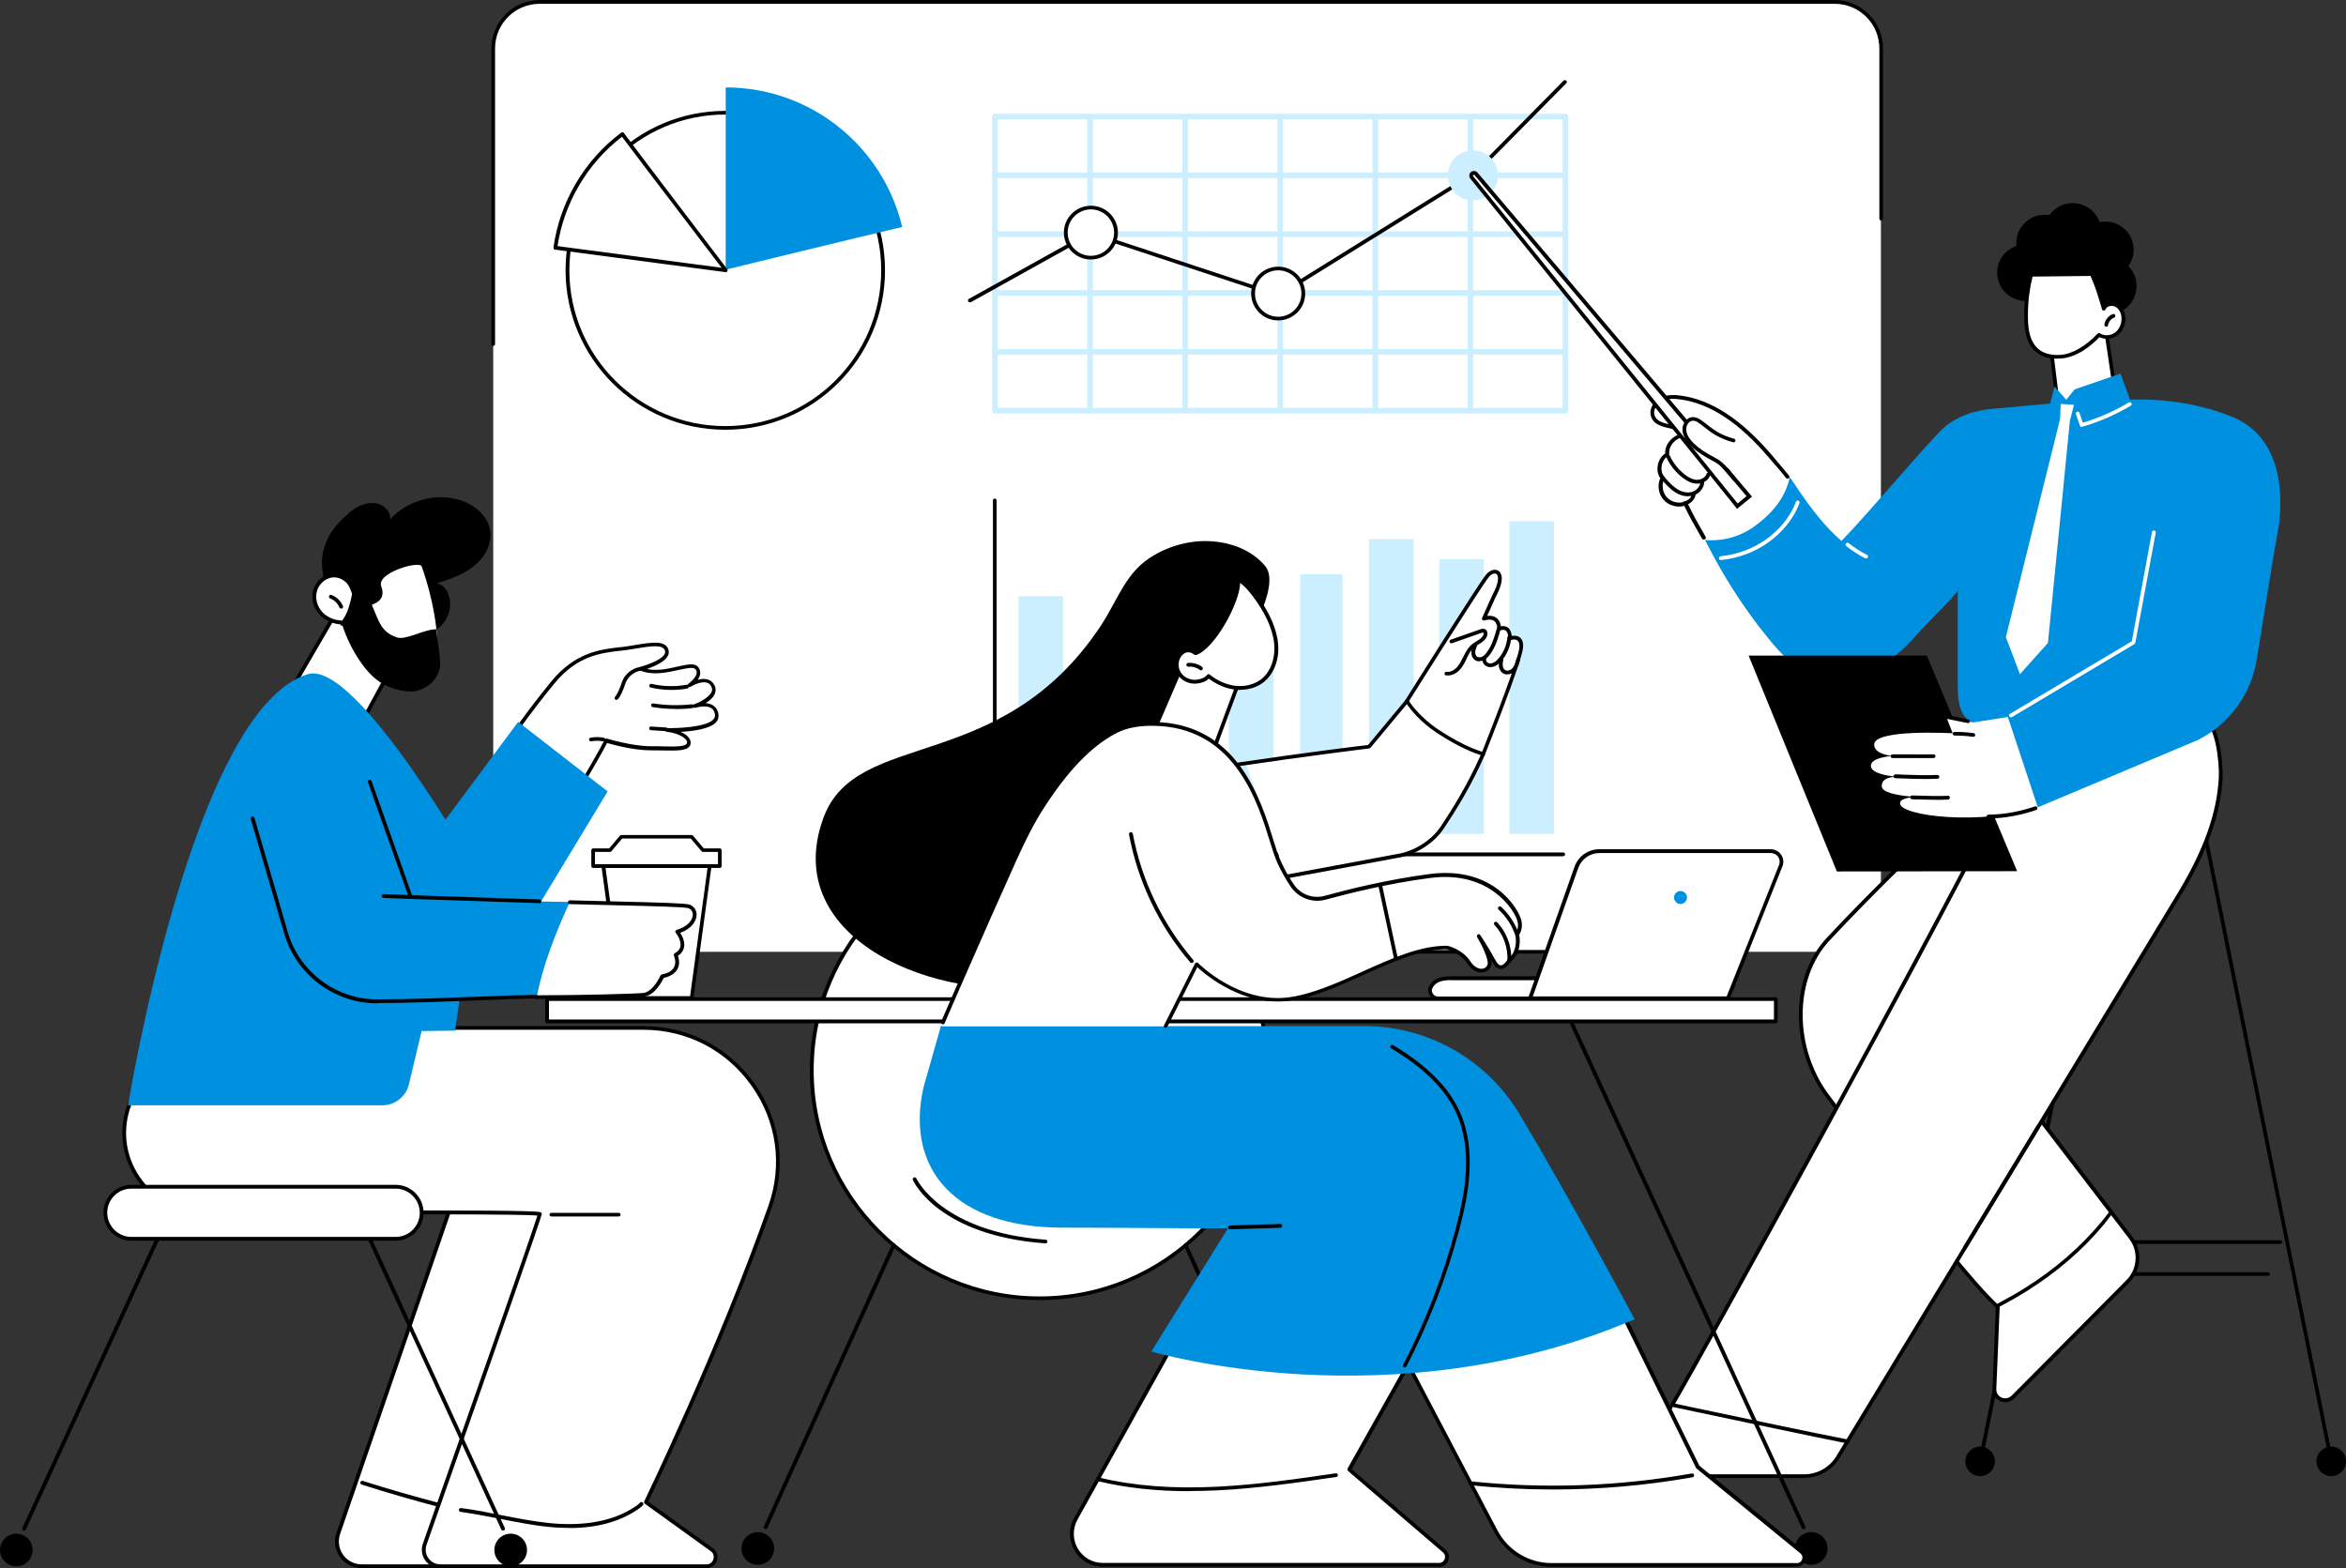 <?xml version="1.0" encoding="UTF-8"?><svg id="Layer_2" xmlns="http://www.w3.org/2000/svg" viewBox="0 0 166.71 111.44"><rect x="0" y="0" width="166.71" height="111.44" fill="#333333" stroke="none"/><g id="Layer_1-2"><g id="Internal_education"><g><path d="m129.15,67.64H39.56c-2.49,0-4.51-2.02-4.51-4.51V4.64c0-3,.55-4.51,4.51-4.51h89.59c3.09,0,4.51.63,4.51,4.51v58.48c0,2.49-2.02,4.51-4.51,4.51Z" fill="#fff"/><path d="m48.3,67.77h-9.95c-1.11,0-2.15-.54-2.79-1.44-.04-.06-.03-.14.03-.19.06-.04.14-.03.19.03.59.83,1.56,1.32,2.58,1.32h9.95c.07,0,.13.06.13.13s-.06.13-.13.13Z"/><path d="m110.42,67.77h-39.98c-.07,0-.13-.06-.13-.13s.06-.13.13-.13h39.98c.07,0,.13.06.13.13s-.06.13-.13.13Z"/><path d="m35.05,24.58c-.07,0-.13-.06-.13-.13V3.44c0-1.89,1.54-3.44,3.44-3.44h92.01c1.89,0,3.44,1.54,3.44,3.44v12.1c0,.07-.06.13-.13.13s-.13-.06-.13-.13V3.44c0-1.75-1.42-3.17-3.17-3.17H38.35c-1.75,0-3.17,1.42-3.17,3.17v21.01c0,.07-.06.13-.13.13Z"/><g><g><rect x="70.7" y="8.28" width="40.51" height="20.9" fill="#fff"/><g><path d="m111.24,29.38h-40.54c-.11,0-.2-.09-.2-.2V8.28c0-.11.09-.2.2-.2h40.54c.11,0,.2.09.2.2v20.9c0,.11-.09.2-.2.2Zm-40.34-.4h40.14V8.48h-40.14v20.49Z" fill="#ccefff"/><path d="m111.24,25.2h-40.54c-.11,0-.2-.09-.2-.2s.09-.2.2-.2h40.54c.11,0,.2.09.2.2s-.09.2-.2.2Z" fill="#ccefff"/><path d="m111.24,21.02h-40.54c-.11,0-.2-.09-.2-.2s.09-.2.2-.2h40.54c.11,0,.2.09.2.2s-.09.2-.2.2Z" fill="#ccefff"/><path d="m111.24,16.84h-40.54c-.11,0-.2-.09-.2-.2s.09-.2.2-.2h40.54c.11,0,.2.09.2.2s-.09.2-.2.2Z" fill="#ccefff"/><path d="m111.24,12.66h-40.54c-.11,0-.2-.09-.2-.2s.09-.2.2-.2h40.54c.11,0,.2.09.2.2s-.09.2-.2.2Z" fill="#ccefff"/><path d="m77.46,29.38c-.11,0-.2-.09-.2-.2V8.28c0-.11.09-.2.2-.2s.2.09.2.2v20.9c0,.11-.09.2-.2.2Z" fill="#ccefff"/><path d="m84.22,29.38c-.11,0-.2-.09-.2-.2V8.28c0-.11.09-.2.2-.2s.2.09.2.2v20.9c0,.11-.09.2-.2.2Z" fill="#ccefff"/><path d="m90.97,29.38c-.11,0-.2-.09-.2-.2V8.28c0-.11.09-.2.2-.2s.2.09.2.2v20.9c0,.11-.09.2-.2.2Z" fill="#ccefff"/><path d="m97.73,29.38c-.11,0-.2-.09-.2-.2V8.28c0-.11.09-.2.2-.2s.2.09.2.2v20.9c0,.11-.09.2-.2.2Z" fill="#ccefff"/><path d="m104.49,29.38c-.11,0-.2-.09-.2-.2V8.28c0-.11.09-.2.2-.2s.2.09.2.2v20.9c0,.11-.09.2-.2.2Z" fill="#ccefff"/></g><path d="m68.92,21.49s-.09-.02-.12-.07c-.04-.06-.01-.15.05-.18l8.58-4.77s.07-.02.11-.01l13.27,4.38,13.92-8.65,6.38-6.46c.05-.05.14-.05.19,0,.05.05.05.14,0,.19l-6.39,6.47s-.02.01-.02.02l-13.99,8.69s-.07.03-.11.01l-13.27-4.38-8.52,4.74s-.04.02-.06.02Z"/><g><circle cx="77.52" cy="16.53" r="1.78" fill="#fff"/><path d="m77.52,18.44c-1.06,0-1.92-.86-1.92-1.91s.86-1.91,1.92-1.91,1.92.86,1.92,1.91-.86,1.91-1.92,1.91Zm0-3.56c-.91,0-1.65.74-1.65,1.65s.74,1.65,1.65,1.65,1.65-.74,1.65-1.65-.74-1.65-1.65-1.65Z"/></g><g><circle cx="90.83" cy="20.86" r="1.78" fill="#fff"/><path d="m90.83,22.77c-1.06,0-1.92-.86-1.92-1.91s.86-1.91,1.92-1.91,1.92.86,1.92,1.91-.86,1.91-1.92,1.91Zm0-3.56c-.91,0-1.65.74-1.65,1.65s.74,1.65,1.65,1.65,1.65-.74,1.65-1.65-.74-1.65-1.65-1.65Z"/></g><circle cx="104.67" cy="12.46" r="1.78" fill="#ccefff"/></g><g><g><ellipse cx="51.54" cy="19.21" rx="11.22" ry="11.2" fill="#fff"/><path d="m51.54,30.54c-6.26,0-11.35-5.08-11.35-11.33s5.09-11.33,11.35-11.33,11.35,5.08,11.35,11.33-5.09,11.33-11.35,11.33Zm0-22.4c-6.11,0-11.08,4.96-11.08,11.07s4.97,11.07,11.08,11.07,11.08-4.96,11.08-11.07-4.97-11.07-11.08-11.07Z"/></g><path d="m64.11,16.13c-1.34-5.68-6.44-9.91-12.54-9.92v12.95s10.45-2.55,12.54-3.03Z" fill="#0090e0"/><g><path d="m44.23,9.53c-2.64,1.97-4.32,4.91-4.76,8.07,2.97.4,12.11,1.6,12.11,1.6,0,0-6.15-8.06-7.35-9.68Z" fill="#fff"/><path d="m51.58,19.34s-.01,0-.02,0c-.09-.01-9.17-1.21-12.11-1.6-.04,0-.07-.02-.09-.05-.02-.03-.03-.06-.03-.1.45-3.24,2.2-6.21,4.81-8.16.03-.02.06-.03.1-.03.04,0,.07.02.09.05,1.19,1.6,7.29,9.6,7.35,9.68.03.04.04.1,0,.15-.02.04-.07.07-.12.07Zm-11.95-1.85c2.73.36,10.04,1.33,11.65,1.54-1.03-1.36-5.86-7.68-7.08-9.31-2.46,1.88-4.12,4.7-4.58,7.77Z"/></g></g><g><path d="m111.1,60.85h-40.41c-.07,0-.13-.06-.13-.13v-25.16c0-.07.06-.13.13-.13s.13.06.13.13v25.02h40.27c.07,0,.13.06.13.13s-.06.13-.13.13Z"/><rect x="72.38" y="42.36" width="3.17" height="16.9" fill="#ccefff"/><rect x="77.36" y="50.18" width="3.17" height="9.08" fill="#e2eaff"/><rect x="82.34" y="46.65" width="3.17" height="12.62" fill="#e2eaff"/><rect x="87.33" y="44.45" width="3.17" height="14.81" fill="#ccefff"/><rect x="92.39" y="40.8" width="3.01" height="18.46" fill="#ccefff"/><rect x="97.29" y="38.32" width="3.17" height="20.95" fill="#ccefff"/><rect x="102.28" y="39.73" width="3.17" height="19.53" fill="#ccefff"/><rect x="107.26" y="37.04" width="3.17" height="22.22" fill="#ccefff"/></g></g></g><g><g><path d="m165.67,103.99c-.06,0-.12-.04-.13-.11l-9.84-48.83c-.01-.07.03-.14.1-.16.07-.01.14.03.16.1l9.84,48.83c.01.07-.03.14-.1.16,0,0-.02,0-.03,0Z"/><path d="m166.71,103.85c0,.58-.47,1.05-1.05,1.05s-1.05-.47-1.05-1.05.47-1.05,1.05-1.05,1.05.47,1.05,1.05Z"/></g><g><path d="m140.72,103.99s-.02,0-.03,0c-.07-.01-.12-.09-.1-.16l9.84-48.83c.01-.07.09-.12.16-.1.07.01.12.09.1.16l-9.84,48.83c-.01.06-.07.11-.13.11Z"/><circle cx="140.71" cy="103.85" r="1.05"/></g><path d="m162.05,88.4h-10.4c-.07,0-.13-.06-.13-.13s.06-.13.13-.13h10.4c.07,0,.13.06.13.13s-.06.13-.13.13Z"/><path d="m161.17,90.67h-9.64c-.07,0-.13-.06-.13-.13s.06-.13.13-.13h9.64c.07,0,.13.06.13.13s-.06.13-.13.13Z"/></g><g><g><g><path d="m141.86,92.78c.1-.23.22-.45.38-.65.63-.75,1.45-1.27,2.26-1.8.74-.48,1.45-1.01,2.2-1.48,1.18-.75,2.56-1.54,3.27-2.79l1.44,1.88c.72.94.64,2.28-.2,3.12l-8.17,8.22c-.49.49-1.33.13-1.3-.57l.24-5.83s-.07-.07-.11-.1Z" fill="#fff"/><g><path d="m150.02,86.13l1.39,1.82c.72.94.64,2.28-.2,3.12l-8.17,8.22c-.49.49-1.33.13-1.3-.57l.24-5.83,8.05-6.75Z" fill="#fff"/><path d="m142.5,99.65c-.12,0-.25-.03-.37-.08-.35-.15-.55-.48-.54-.86l.24-5.83c0-.07.07-.13.14-.13.07,0,.13.07.13.14l-.24,5.83c-.01.32.19.52.38.6.19.08.47.09.7-.13l8.17-8.22c.79-.79.87-2.06.19-2.94l-1.39-1.82c-.05-.06-.03-.14.02-.19.06-.04.14-.03.19.02l1.39,1.82c.76.99.67,2.41-.21,3.3l-8.17,8.22c-.17.18-.4.27-.63.27Z"/></g><g><path d="m129.89,66.76c4.57-4.91,10.94-10.78,13.99-13.87.94-.95,2.83-1.25,4.17-1.23,2.2.03,5.71-.03,7.94-.08,1.12-.03,1.56,1.83,1.51,2.95-.17,3.37-1.21,5.61-3.73,7.86l-13.01,11.65,9.26,12.1c-.19.27-.4.53-.61.78-1.53,1.84-3.4,3.43-5.42,4.7-.68.43-1.38.82-2.1,1.2-2.19-2.04-8.01-9.59-12.01-14.9-2.4-3.18-2.7-8.24.01-11.15Z" fill="#fff"/><path d="m141.89,92.95s-.07-.01-.09-.04c-2.15-2-7.73-9.22-12.03-14.92-2.59-3.44-2.59-8.52.02-11.32l.1.09-.1-.09c2.98-3.2,6.77-6.85,9.81-9.79,1.68-1.62,3.12-3.01,4.19-4.09.96-.97,2.83-1.29,4.27-1.27,2.14.03,5.5-.03,7.93-.08.33,0,.61.12.86.37.58.59.83,1.82.78,2.72-.18,3.45-1.24,5.68-3.77,7.95l-12.91,11.57,9.18,12s.04.11,0,.16c-.18.25-.39.51-.61.79-1.49,1.8-3.33,3.39-5.46,4.73-.66.41-1.35.81-2.11,1.2-.02.01-.04.02-.06.02Zm6.03-41.15c-1.31,0-3.07.31-3.94,1.19-1.07,1.08-2.52,2.48-4.19,4.09-3.04,2.93-6.83,6.58-9.8,9.78-2.52,2.71-2.52,7.64,0,10.98,4.25,5.63,9.74,12.75,11.93,14.82.72-.38,1.38-.75,2.01-1.15,2.1-1.32,3.92-2.9,5.39-4.67.2-.24.38-.47.54-.69l-9.2-12.02c-.04-.06-.04-.13.02-.18l13.01-11.65c2.48-2.22,3.51-4.4,3.68-7.77.04-.82-.19-1.99-.71-2.52-.19-.2-.42-.3-.66-.29-2.44.06-5.8.12-7.94.08-.04,0-.09,0-.13,0Z"/></g></g><g><path d="m118.46,100.18c.18-.12.34-.26.47-.43l24.61-30.81c1.57-1.96,4.63,0,3.49,2.24l-16.38,32.28c-.03.06-.07.13-.1.18-.51.78-1.39,1.25-2.32,1.25h-15.02c-2.55,0,2.26-2.88,5.26-4.72Z" fill="#fff"/><path d="m128.22,105.03h-15.18c-.28,0-.52-.17-.6-.44-.08-.27.02-.54.25-.7l5.96-4c.06-.04.14-.02.19.04.04.06.02.14-.04.19l-5.96,4c-.16.11-.18.28-.14.4.04.12.15.25.34.25h15.18c.92,0,1.79-.49,2.27-1.28l.67-1.11c.04-.06.12-.08.18-.05.06.04.08.12.05.18l-.67,1.11c-.53.87-1.48,1.4-2.5,1.4Z"/><g><path d="m131.2,102.41c-2.51-.47-11.96-2.49-12.38-2.57,1.49-2.47,18.23-32.71,24.52-45.31l13.21-3.43c1.04.21,1.31,3.14,1.25,4.2-.16,2.94-1.4,5.72-2.93,8.25l-23.58,38.88s-.05,0-.08-.01Z" fill="#fff"/><path d="m131.29,102.56s-.02,0-.02,0h-.08c-1.9-.37-7.84-1.63-10.69-2.23-.95-.2-1.59-.34-1.69-.36-.04,0-.08-.04-.1-.08-.02-.04-.01-.09,0-.12,1.57-2.61,18.38-33.02,24.51-45.3.02-.03.05-.06.09-.07l13.21-3.43s.04,0,.06,0c1.19.24,1.4,3.45,1.36,4.33-.14,2.57-1.08,5.21-2.95,8.31l-23.58,38.88s-.07.06-.11.06Zm-12.25-2.81c.27.06.8.17,1.5.32,2.85.6,8.77,1.85,10.68,2.21l23.53-38.81c1.85-3.06,2.78-5.66,2.92-8.18.06-1.12-.25-3.82-1.11-4.05l-13.12,3.4c-6.04,12.11-22.34,41.61-24.4,45.1Z"/></g><path d="m139.63,88.8s-.05,0-.07-.02c-.06-.04-.08-.12-.05-.18l5.21-8.59c.04-.06.12-.08.18-.05.06.04.08.12.05.18l-5.21,8.59s-.07.06-.11.06Z"/></g></g><g><g><path d="m145.37,17.96c.79.79.78,2.06,0,2.84-.79.78-2.07.78-2.86,0-.79-.79-.78-2.06,0-2.84.79-.78,2.07-.78,2.86,0Z"/><path d="m151.24,18.91c.79.79.78,2.06,0,2.84-.79.78-2.07.78-2.86,0-.79-.79-.78-2.06,0-2.84.79-.78,2.07-.78,2.86,0Z"/><path d="m151.03,16.33c.79.79.78,2.06,0,2.84-.79.78-2.07.78-2.86,0-.79-.79-.78-2.06,0-2.84.79-.78,2.07-.78,2.86,0Z"/><path d="m148.72,15.02c.79.79.78,2.06,0,2.84-.79.78-2.07.78-2.86,0-.79-.79-.78-2.06,0-2.84.79-.78,2.07-.78,2.86,0Z"/><ellipse cx="145.3" cy="17.27" rx="2.02" ry="2.01"/></g><g><path d="m149.57,22.86l.82,5.48.46.03s-1.05,3.27-3.77,3.72-2.44-2.69-2.44-2.69l1.6-.72-.55-4.42,3.88-1.4Z" fill="#fff"/><path d="m146.23,28.81c-.07,0-.12-.05-.13-.12l-.55-4.42c0-.06.03-.12.09-.14l3.88-1.4s.08,0,.11.01c.03.02.06.06.06.1l.82,5.48c.01.07-.04.14-.11.15-.07.01-.14-.04-.15-.11l-.79-5.32-3.63,1.31.53,4.31c0,.07-.04.14-.12.15,0,0-.01,0-.02,0Z"/></g><path d="m149.5,21.92c.13-.31.56-.41.86-.27s.48.48.52.82c.06.45-.1.93-.45,1.22-.35.29-.89.35-1.27.1-.71.75-1.7,1.49-2.73,1.56-.58.04-1.19-.06-1.64-.43-.31-.26-.52-.62-.64-1.01s-.15-.8-.17-1.2c-.03-1.17.11-2.34.43-3.46.05-.18.11-.37.23-.51.17-.21.43-.32.68-.39.58-.17,1.21-.22,1.8-.07.59.15,1.14.51,1.46,1.02.31.49.92,2.63.92,2.63Z" fill="#fff"/><path d="m146.19,25.49c-.47,0-1.04-.09-1.49-.46-.31-.25-.55-.62-.68-1.08-.13-.43-.16-.86-.17-1.24-.04-1.19.11-2.36.44-3.51.05-.19.12-.39.25-.56.2-.25.5-.37.75-.44.65-.19,1.3-.22,1.87-.07.65.17,1.21.56,1.54,1.08.25.41.69,1.82.86,2.41.06-.05.14-.09.22-.12.21-.08.45-.07.65.03.32.16.54.5.59.92.07.51-.13,1.04-.5,1.34-.37.31-.92.37-1.33.17-.55.57-1.57,1.44-2.75,1.52-.08,0-.16,0-.24,0Zm.18-7.18c-.33,0-.68.05-1.02.15-.21.06-.46.16-.61.35-.1.13-.15.29-.2.47-.32,1.11-.46,2.27-.43,3.42.01.35.04.77.16,1.17.09.28.26.67.6.95.47.38,1.1.43,1.55.4.83-.06,1.79-.61,2.64-1.51.04-.05.12-.06.17-.02.33.21.79.17,1.11-.09.3-.25.46-.68.41-1.1-.03-.26-.17-.58-.45-.71-.13-.06-.29-.07-.44-.02-.11.04-.2.12-.24.22-.02.05-.07.08-.13.08-.06,0-.1-.04-.12-.1,0-.02-.61-2.12-.91-2.59-.29-.46-.79-.81-1.38-.96-.22-.06-.46-.09-.71-.09Z"/><path d="m149.67,23.21s-.01,0-.02,0c-.07-.01-.12-.08-.11-.15.05-.33.29-.62.6-.74.07-.03.15,0,.17.08.03.07,0,.15-.08.17-.22.09-.39.3-.43.54-.01.07-.07.11-.13.11Z"/><path d="m146.57,17.65c1.42,0,2.57,1.27,2.57,2.83,0,.14,0,.28-.03.41l-.55-1.28-4.46.05c.32-1.17,1.3-2.02,2.47-2.02Z"/></g><g><polygon points="159.57 41.27 158.82 48.93 152.29 49.01 159.57 41.27" fill="#0090e0"/><path d="m139.83,29.43c.49-.18,1.02-.3,1.58-.36l4.27-.39.32-1.21.83.94.6-.74,3.26-1.12.67,1.86s3.7-.28,7.33,1.24c4.67,1.95,3.53,8.82,2.11,11.46-1.42,2.64-3.94,11.58-11.24,11.37-2.29-.07-5.51-.4-7.94-.69-1.97-.23-2.49-1.02-2.5-3v-7.17s.71-12.19.71-12.19Z" fill="#0090e0"/><path d="m147.93,30.34c-.06,0-.11-.04-.13-.09l-.28-.82c-.02-.07.01-.15.08-.17.07-.02.15.01.17.08l.24.7c1.14-.34,2.24-.83,3.27-1.44.06-.04.15-.02.18.05.04.06.02.15-.05.18-1.08.65-2.24,1.15-3.45,1.5-.01,0-.02,0-.04,0Z" fill="#fff"/><polygon points="142.54 45.28 146.39 29.78 146.44 28.7 146.83 28.73 147.38 28.77 147.09 29.9 145.53 45.69 143.54 47.91 142.54 45.28" fill="#fff"/><path d="m140.27,29.28s-1.15.28-2.07,1.05c-.89.75-5.5,6.23-7.34,8.11-1.48-1.27-2.58-2.9-3.67-4.53-.29.92-1.01,2.1-2.73,3.13-1.35.81-2.67.85-3.6.71,1.28,2.7,2.88,5.26,4.77,7.58.88,1.09,1.88,2.16,3.19,2.64,1.31.48,2.81.31,4.08-.27,1.28-.57,2.35-1.52,3.28-2.56,2.35-2.63,4.44-3.95,4.88-7.45.22-1.75-.42-5.58-.72-7.31-.04-.24-.08-1.1-.08-1.1Z" fill="#0090e0"/><path d="m132.6,39.68s-.04,0-.06-.01c-.47-.24-.92-.53-1.34-.86-.06-.05-.07-.13-.02-.19.05-.06.13-.07.19-.02.4.32.84.6,1.3.83.07.03.09.11.06.18-.02.05-.07.07-.12.07Z" fill="#fff"/><path d="m122.28,39.8c-.07,0-.13-.05-.13-.12,0-.07.05-.14.12-.15,2.84-.3,4.73-2.16,5.35-3.87.03-.07.1-.11.17-.08.07.03.11.1.08.17-.65,1.79-2.62,3.74-5.57,4.05,0,0,0,0-.01,0Z" fill="#fff"/><g><polygon points="143.34 61.91 130.53 61.93 124.26 46.59 136.92 46.59 143.34 61.91"/><g><path d="m142.69,50.95l-2.47.39-1.89-.33.43,1.1s-5.58-.32-5.58.8c0,.73,1.32.81,1.32.81,0,0-1.64.09-1.55.75s2.09.75,2.09.75c0,0-1.37-.16-1.32.67s3.98.8,3.98.8c0,0-2.71-.29-2.68.41.04.9,5.74,1.57,9.8.27,0,0-.6-3.89-2.13-6.42Z" fill="#fff"/><path d="m140.22,52.36s-.01,0-.02,0c0,0-.55-.09-1.31-.09h0c-.07,0-.13-.06-.13-.13s.07-.13.14-.13c.79,0,1.33.09,1.35.09.07.01.12.08.11.15-.01.07-.07.11-.13.11Z"/><path d="m139.84,51.38s-.02,0-.03,0l-1.44-.29c-.07-.01-.12-.09-.1-.16.01-.07.09-.12.16-.1l1.44.29c.07.01.12.09.1.16-.01.06-.07.11-.13.11Z"/><path d="m136.88,55.36c-.55,0-1.17-.02-1.69-.04-.18,0-.36-.01-.51-.02-.07,0-.13-.06-.13-.14,0-.07.07-.13.14-.13.16,0,.33,0,.51.02.8.03,1.79.06,2.47.02.08,0,.14.05.14.13,0,.07-.05.14-.13.14-.24.01-.51.02-.8.02Z"/><path d="m137.74,56.84c-.47,0-.99-.02-1.44-.03-.15,0-.3,0-.43-.01-.07,0-.13-.06-.13-.14,0-.07.07-.13.14-.13.13,0,.28,0,.44.01.68.02,1.52.05,2.1.01.08,0,.14.05.14.13,0,.07-.05.14-.13.14-.2.01-.44.02-.68.02Z"/><path d="m137.13,53.87c-.44,0-.94,0-1.42,0-.45,0-.89,0-1.23,0-.07,0-.13-.06-.13-.13s.06-.13.13-.13c.35,0,.78,0,1.24,0,.59,0,1.2.01,1.69,0h0c.07,0,.13.06.13.13,0,.07-.06.13-.13.13-.09,0-.18,0-.28,0Z"/><g><path d="m144.65,57.43s-1.53.59-3.35.59l3.35-.59Z" fill="#fff"/><path d="m141.3,58.15c-.07,0-.13-.06-.13-.13s.06-.13.13-.13c1.77,0,3.28-.58,3.3-.58.07-.03.15,0,.17.08.03.07,0,.15-.08.17-.06.02-1.58.6-3.4.6Z"/></g></g></g><path d="m152.69,36.6l-1.46,8.95-8.55,5.4,2.13,6.42,11.37-4.78c2.27-1.14,3.84-3.32,4.2-5.83l1.57-9.65-9.27-.52Z" fill="#0090e0"/><path d="m142.9,50.98s-.09-.02-.12-.07c-.04-.06-.02-.15.05-.18l8.66-5.16,1.43-7.76c.01-.07.08-.12.16-.11.07.01.12.08.11.16l-1.45,7.82s-.03.07-.06.09l-8.71,5.19s-.05.02-.07.02Z" fill="#fff"/><g><path d="m124.66,37.41c1.63-1.16,2.26-2.39,2.48-3.33-.43-.54-.85-1.07-1.29-1.6-1.7-2.01-3.84-3.89-6.45-4.24-.47-.06-.96-.07-1.38.15-.41.22-.71.72-.56,1.17.34.99,2.11.52,2.67,1.42-.79-.28-1.75.49-1.65,1.32-.57.3-.74,1.16-.33,1.66-.24.47-.16,1.08.19,1.47.35.39.95.54,1.44.35.42.89.92,1.75,1.41,2.6.93.07,2.2-.06,3.49-.98Z" fill="#fff"/><path d="m121.07,38.35s-.09-.02-.12-.07l-.1-.18c-.42-.73-.79-1.37-1.16-2.15-.52.14-1.11-.02-1.47-.43-.37-.41-.46-1.04-.24-1.54-.18-.26-.24-.6-.17-.95.07-.34.26-.63.52-.8-.02-.41.18-.82.54-1.11.26-.21.57-.33.87-.33-.26-.17-.62-.25-.99-.33-.6-.13-1.22-.26-1.42-.85-.18-.53.18-1.09.62-1.33.49-.26,1.06-.22,1.46-.17,2.2.29,4.34,1.69,6.54,4.28.13.16.26.3.37.44.26.31.51.6.81.97.05.06.04.14-.02.19-.06.05-.14.04-.19-.02-.29-.37-.53-.65-.8-.96-.12-.14-.24-.28-.38-.44-2.15-2.54-4.23-3.91-6.37-4.19-.36-.05-.88-.08-1.3.14-.34.18-.63.62-.49,1,.15.45.67.56,1.23.67.56.12,1.13.24,1.43.71.03.05.03.11,0,.15-.04.04-.1.06-.15.04-.33-.12-.71-.03-1.03.22-.32.25-.48.61-.44.96,0,.05-.02.11-.07.13-.24.13-.4.37-.46.67-.06.3,0,.59.17.79.03.04.04.1.01.15-.21.41-.14.97.17,1.32.31.35.85.48,1.29.32.07-.02.14,0,.17.07.39.82.76,1.48,1.2,2.24l.1.18c.04.06.01.15-.05.18-.02.01-.04.02-.07.02Z"/><g><path d="m123.45,35.97l-18.87-23.36c-.07-.08-.06-.21.03-.28.08-.07.21-.06.28.03l19.41,22.92-.84.69Z" fill="#fff"/><path d="m123.43,36.16l-.08-.11-18.87-23.36c-.11-.14-.09-.35.05-.46.14-.12.35-.1.47.04l19.5,23.02-1.05.86Zm-18.7-23.73s-.03,0-.04.01c-.03.02-.03.06,0,.09l18.79,23.25.63-.52-19.32-22.81s-.03-.02-.05-.02Z"/></g><path d="m120.61,34.37s-.03,0-.04,0c-.32-.01-.65-.15-1.01-.43-.49-.38-.88-.87-1.14-1.43-.03-.07,0-.15.07-.18.07-.03.15,0,.18.07.24.52.61.98,1.06,1.33.31.24.59.36.85.37.26,0,.59-.13.68-.41.02-.07.1-.11.17-.09.07.02.11.1.09.17-.12.4-.54.6-.91.6Z"/><path d="m119.96,35.27c-.31,0-.64-.1-.94-.3-.37-.24-.68-.59-.92-.87-.05-.06-.04-.14.01-.19.06-.05.14-.04.19.01.29.34.54.61.86.82.35.23.74.31,1.06.22.36-.1.63-.42.61-.75,0-.07.05-.14.13-.14.07,0,.14.05.14.13.03.45-.33.9-.81,1.02-.11.03-.22.04-.33.04Z"/><path d="m119.69,35.9c-.07,0-.12-.05-.13-.12,0-.07.04-.14.12-.15.26-.04.49-.25.55-.51.01-.07.09-.12.16-.1.07.02.12.09.1.16-.08.37-.4.67-.77.72,0,0-.01,0-.02,0Z"/><g><path d="m123.67,31.68c-.83-.43-2.4-1.43-2.95-1.77-.31-.19-.71-.23-.92.19-.19.39-.08.83.09,1,.13.13.97,1.01,2.31,1.85.68.42,1.52.77,3.39.84l-1.92-2.11Z" fill="#fff"/><path d="m123.24,34.17s-.08-.02-.1-.05c-.07-.08-.14-.17-.22-.26-.33-.41-.67-.83-1.14-1.07-1.25-.64-1.98-1.29-2.17-1.94-.11-.37-.02-.65.08-.82.11-.2.27-.32.46-.37.2-.05.43,0,.65.14.15.09.29.21.45.33.44.35.99.79,1.98,1.05.07.02.11.09.09.16-.02.07-.09.11-.16.09-1.04-.28-1.62-.73-2.08-1.1-.16-.12-.29-.23-.43-.32-.15-.1-.31-.13-.44-.1-.11.03-.21.11-.29.24-.07.12-.14.33-.06.61.12.4.57,1.03,2.03,1.78.52.26.9.73,1.23,1.14.07.09.14.17.21.26.05.06.04.14-.02.19-.03.02-.06.03-.09.03Z"/></g></g></g></g><g><g><g><path d="m122.03,70.95h-19.82c-.12,0-.23-.03-.33-.1-.23-.16-.31-.44-.22-.67.23-.49.72-.66,1.43-.66h20.24l-.26.71c-.16.43-.58.72-1.04.72Z" fill="#fff"/><path d="m122.03,71.08h-19.82c-.15,0-.29-.04-.41-.12-.27-.19-.38-.53-.27-.83.32-.67,1.04-.75,1.56-.75h20.24s.08.02.11.06c.02.04.03.08.02.12l-.26.71c-.18.48-.65.81-1.16.81Zm-18.94-1.43c-.71,0-1.12.18-1.31.59-.07.18,0,.39.17.51.07.05.16.07.26.07h19.82c.4,0,.77-.25.91-.63l.2-.53h-20.05Z"/></g><g><path d="m122.79,70.95l3.75-9.42c.09-.23.06-.5-.08-.71-.14-.21-.38-.33-.63-.33h-12.18c-.73,0-1.39.46-1.63,1.16l-3.29,9.31h14.06Z" fill="#fff"/><path d="m122.79,71.08h-14.06s-.08-.02-.11-.06-.03-.08-.02-.12l3.29-9.31c.26-.74.97-1.24,1.76-1.24h12.18c.3,0,.57.15.74.39.17.25.2.56.09.83l-3.75,9.42c-.02.05-.07.08-.12.08Zm-13.87-.27h13.78l3.72-9.34c.08-.19.05-.41-.06-.58-.12-.17-.31-.27-.52-.27h-12.18c-.68,0-1.28.43-1.51,1.07l-3.23,9.13Z"/></g><path d="m119.88,63.78c0,.25-.21.46-.46.46s-.46-.21-.46-.46.21-.46.46-.46.46.21.46.46Z" fill="#0090e0"/></g><g><g><ellipse cx="73.88" cy="76.05" rx="16.19" ry="16.2" fill="#fff"/><path d="m73.88,92.39c-9,0-16.33-7.33-16.33-16.34s7.32-16.34,16.33-16.34,16.33,7.33,16.33,16.34-7.32,16.34-16.33,16.34Zm0-32.4c-8.85,0-16.06,7.21-16.06,16.07s7.2,16.07,16.06,16.07,16.06-7.21,16.06-16.07-7.2-16.07-16.06-16.07Z"/></g><path d="m74.29,88.36s0,0,0,0c-7.56-.55-9.34-4.34-9.42-4.5-.03-.07,0-.15.07-.18.07-.03.15,0,.18.07.02.04,1.8,3.81,9.19,4.35.07,0,.13.07.12.14,0,.07-.06.12-.13.12Z"/><g><path d="m54.41,108.67s-.04,0-.06-.01c-.07-.03-.1-.11-.07-.18l9.1-20.04c.03-.07.11-.1.18-.07.07.03.1.11.07.18l-9.1,20.04s-.07.08-.12.08Z"/><circle cx="53.85" cy="110.04" r="1.16"/></g><g><path d="m93.35,108.67c-.05,0-.1-.03-.12-.08l-9.1-20.04c-.03-.07,0-.15.07-.18.07-.03.15,0,.18.07l9.1,20.04c.03.07,0,.15-.07.18-.02,0-.04.01-.06.01Z"/><g><circle cx="93.91" cy="110.04" r="1.16"/><path d="m93.91,111.27c-.68,0-1.23-.55-1.23-1.23s.55-1.23,1.23-1.23,1.23.55,1.23,1.23-.55,1.23-1.23,1.23Zm0-2.33c-.61,0-1.1.49-1.1,1.1s.49,1.1,1.1,1.1,1.1-.49,1.1-1.1-.49-1.1-1.1-1.1Z" fill="#b3b3b3"/></g></g></g><g><path d="m128.16,108.67c-.05,0-.1-.03-.12-.08l-16.46-35.79c-.03-.07,0-.15.07-.18.07-.03.15,0,.18.07l16.46,35.79c.03.07,0,.15-.07.18-.02,0-.04.01-.06.01Z"/><circle cx="128.71" cy="110.04" r="1.16"/></g><g><rect x="38.87" y="70.99" width="87.32" height="1.59" fill="#fff"/><path d="m126.19,72.72H38.87c-.07,0-.13-.06-.13-.13v-1.59c0-.07.06-.13.13-.13h87.32c.07,0,.13.06.13.13v1.59c0,.07-.06.13-.13.13Zm-87.18-.27h87.05v-1.32H39.01v1.32Z"/></g><g><g><path d="m58.51,58.13c2.34-6.43,12.64-2.95,19.74-13.7.96-1.45,1.56-3.18,2.86-4.33,1.17-1.03,2.92-1.64,4.48-1.65,1.69-.01,3.32.58,4.32,1.78,1.39,1.68-2.57,7.32-2.57,7.32,0,0-.38,7.53-3.48,11.72-.85,1.72.54,5.55-.77,6.96-2.5,2.7-5.16,3.1-8.77,3.76-7.42,1.34-19-3.1-15.81-11.86Z"/><g><g><path d="m82.29,51.3l1.61-3.89c.11-.27,1.32-1.12,1.58-.98l1.97,2.19c.23.12.33.38.25.62l-1.11,3.14c-.19.53-.66.92-1.21,1-.71.11-1.73.03-2.79-.85-.36-.3-.48-.8-.3-1.23Z" fill="#fff"/><path d="m82.09,51.84s-.04,0-.05-.01c-.07-.03-.1-.11-.07-.18l1.98-4.6c.03-.07.11-.1.18-.07.07.03.1.11.07.18l-1.98,4.6c-.02.05-.07.08-.12.08Z"/><path d="m86.43,52.91s-.03,0-.05,0c-.07-.03-.1-.1-.08-.17l1.45-3.9c.03-.07.1-.1.17-.08.07.03.1.1.08.17l-1.45,3.9c-.02.05-.07.09-.13.09Z"/></g><g><g><path d="m84.94,46.42s-.41-.39-.87-.1c-.45.28-.58.95-.34,1.43.24.48.81.75,1.34.67.3-.04.57-.12.8-.38.54.42,1.17.73,1.84.82.67.09,1.39-.04,1.93-.45.91-.67,1.19-1.96.97-3.08-.22-1.11-.8-2.13-1.48-3.04-.26-.35-.48-.66-1.18-1.18.31,1.09-1.66,4.87-3.01,5.3Z" fill="#fff"/><path d="m88.12,49.03c-.14,0-.28,0-.42-.03-.61-.08-1.23-.35-1.8-.77-.25.24-.54.3-.8.34-.6.09-1.22-.22-1.48-.75-.28-.56-.1-1.3.39-1.61.39-.24.77-.09.97.06,1.27-.51,3.14-4.11,2.86-5.11-.02-.06,0-.11.05-.15.05-.03.11-.03.16,0,.67.5.91.82,1.16,1.15l.04.05c.81,1.08,1.31,2.1,1.51,3.1.26,1.3-.14,2.56-1.02,3.21-.44.33-1.01.5-1.61.5Zm-2.24-1.12s.06,0,.08.03c.56.44,1.18.71,1.77.79.68.09,1.34-.06,1.84-.42.91-.67,1.12-1.96.92-2.94-.19-.96-.67-1.94-1.46-2.99l-.04-.05c-.21-.27-.4-.54-.86-.91-.03,1.43-1.83,4.72-3.14,5.13-.05.01-.1,0-.13-.03-.02-.01-.35-.31-.71-.08-.38.24-.51.82-.29,1.26.21.42.72.67,1.2.6.31-.05.53-.12.72-.34.03-.03.06-.05.1-.05Z"/></g><path d="m85.35,47.64s-.06,0-.08-.03c-.23-.17-.53-.26-.82-.23-.07,0-.14-.05-.15-.12,0-.07.05-.14.12-.15.35-.03.72.07,1,.28.06.04.07.13.03.19-.03.04-.07.05-.11.05Z"/></g></g></g><g><g><g><path d="m84.78,92.94l-8.34,14.99c-.82,1.47.24,3.28,1.93,3.28h23.89c.52,0,.76-.64.36-.98l-6.75-5.79,6.95-12.38-18.04.88Z" fill="#fff"/><path d="m102.26,111.34h-23.89c-.84,0-1.59-.43-2.01-1.15-.42-.72-.44-1.59-.03-2.32l8.34-14.99s.06-.07.11-.07l18.04-.88c.05,0,.09.02.12.06.03.04.03.09,0,.14l-6.89,12.28,6.67,5.72c.22.19.3.49.2.77-.1.27-.36.45-.65.45Zm-17.39-18.27l-8.3,14.92c-.36.65-.35,1.42.02,2.06.38.64,1.04,1.02,1.78,1.02h23.89c.22,0,.35-.14.4-.28.05-.13.04-.33-.12-.47l-6.75-5.79s-.06-.11-.03-.17l6.83-12.17-17.72.86Z"/></g><path d="m84.54,105.97c-2.37,0-4.5-.23-6.46-.7-.07-.02-.12-.09-.1-.16.02-.07.09-.12.16-.1,2.47.59,5.21.8,8.38.64,2.82-.14,5.66-.55,8.4-.95.07-.01.14.04.15.11.01.07-.04.14-.11.15-2.75.4-5.6.81-8.43.95-.69.03-1.35.05-2,.05Z"/></g><g><g><path d="m96.86,90.86l9.43,17.95c.77,1.47,2.3,2.4,3.97,2.4h17.44c.49,0,.71-.61.33-.92l-7.37-6.02-5.39-10.99-18.4-2.41Z" fill="#fff"/><path d="m127.7,111.34h-17.44c-1.72,0-3.28-.95-4.08-2.47l-9.43-17.95s-.02-.1,0-.14c.03-.04.08-.06.13-.06l18.4,2.41s.08.03.1.07l5.38,10.96,7.35,6c.22.18.3.46.2.73-.09.26-.34.43-.61.43Zm-30.6-20.31l9.31,17.72c.75,1.43,2.23,2.33,3.85,2.33h17.44c.2,0,.32-.13.36-.26.04-.12.04-.3-.12-.43l-7.37-6.02s-.03-.03-.04-.04l-5.36-10.92-18.08-2.37Z"/></g><path d="m110.39,105.85c-1.98,0-3.95-.1-5.92-.31-.07,0-.13-.07-.12-.15,0-.07.07-.13.15-.12,5.25.55,10.54.36,15.73-.56.07-.01.14.04.16.11.01.07-.04.14-.11.16-3.27.58-6.58.87-9.89.87Z"/></g><g><path d="m81.81,96.04s17.11,5.11,34.35-2.29c0,0-4.47-8.38-8.19-14.59-2.32-3.87-6.5-6.24-11.01-6.24h-30.1l-1.25,4.41c-1.27,5.82,2.33,9.9,9.85,9.91,4.19,0,9.84.07,11.8.05l-5.45,8.76Z" fill="#0090e0"/><path d="m99.83,97.18s-.04,0-.06-.01c-.07-.03-.09-.11-.06-.18,1.6-3.1,2.87-6.39,3.76-9.77.63-2.38,1.2-5.44.05-8.04-.77-1.74-2.29-3.27-4.66-4.68-.06-.04-.08-.12-.05-.18.04-.06.12-.08.18-.05,2.42,1.44,3.98,3.01,4.77,4.8,1.18,2.68.6,5.8-.04,8.22-.9,3.4-2.17,6.7-3.78,9.82-.02.05-.07.07-.12.07Z"/><path d="m87.4,87.36c-.07,0-.13-.06-.13-.13,0-.07.06-.14.13-.14l3.58-.11c.07,0,.14.06.14.13,0,.07-.06.14-.13.14l-3.58.11s0,0,0,0Z"/></g></g><g><g><g><path d="m99.98,49.82s5.24-8.33,5.74-8.92c.5-.59,1.41-.31.46,1.44l-.73,1.62s1.02-.4,1.1.72c0,0,.73-.35.76.67,0,0,.86-.32.79.67-.07.95-2.7,7.56-2.7,7.56,0,0-4.09-1.4-5.42-3.76Z" fill="#fff"/><path d="m105.4,53.71s-.03,0-.05,0c-.07-.03-.1-.11-.07-.17.91-2.28,2.64-6.79,2.69-7.52.02-.25-.03-.42-.14-.51-.14-.11-.39-.05-.47-.02-.04.01-.09,0-.12-.02-.04-.02-.06-.06-.06-.11,0-.29-.08-.48-.2-.56-.15-.09-.36,0-.37,0-.04.02-.09.02-.13,0-.04-.02-.06-.06-.07-.11-.02-.29-.11-.49-.26-.58-.26-.16-.65-.02-.65-.02-.05.02-.11,0-.15-.03-.04-.04-.05-.1-.03-.15l.73-1.62c.53-.98.43-1.4.29-1.5-.13-.09-.36,0-.53.2-.49.58-5.68,8.82-5.73,8.91-.04.06-.12.08-.18.04-.06-.04-.08-.12-.04-.18.21-.34,5.25-8.35,5.75-8.94.27-.31.64-.42.88-.25.17.12.5.54-.2,1.84l-.61,1.36c.18-.02.41-.02.61.11.2.12.32.33.37.63.12-.03.29-.03.45.06.18.11.28.32.32.62.15-.03.38-.03.56.1.19.14.27.39.24.74-.07.96-2.6,7.33-2.71,7.6-.02.05-.07.08-.12.08Z"/><path d="m102.89,48s-.08,0-.13,0c-.07-.01-.12-.08-.11-.15.01-.07.08-.12.15-.11.29.04.57-.14.74-.33.18-.2.3-.45.43-.71l.05-.09c.14-.28.31-.61.59-.83.1-.08.21-.14.31-.21.07-.04.13-.08.19-.12.17-.12.27-.24.31-.37.01-.05,0-.11-.01-.12-.02-.01-.07,0-.15.02l-2.08.73c-.07.02-.15-.01-.17-.08-.02-.07.01-.15.08-.17l2.08-.73c.08-.03.25-.09.4.01.11.08.16.24.12.4-.05.2-.19.37-.42.53-.07.05-.14.09-.21.13-.1.06-.19.12-.28.18-.24.19-.39.48-.52.74l-.04.09c-.13.27-.26.54-.47.77-.24.27-.55.42-.85.42Z"/><path d="m105.13,47c-.13,0-.25-.04-.34-.11-.16-.12-.24-.32-.23-.55,0-.19.08-.36.14-.52.03-.07.1-.1.17-.08.07.03.1.1.08.17-.05.14-.11.29-.12.43,0,.11.03.25.12.32.09.06.23.07.35.02.11-.05.22-.14.33-.29.4-.51.58-1.18.75-1.77.02-.07.09-.11.17-.09.07.02.11.09.09.16-.17.61-.36,1.31-.79,1.86-.09.12-.24.28-.43.37-.09.04-.19.06-.28.06Z"/><path d="m105.92,47.41c-.13,0-.25-.03-.35-.1-.22-.15-.3-.45-.17-.66.04-.06.12-.08.18-.04.06.04.08.12.04.18-.05.09,0,.24.09.3.1.07.26.08.4.01.12-.05.24-.15.38-.31.36-.42.58-.96.63-1.51,0-.07.07-.13.15-.12.07,0,.13.07.12.15-.05.61-.3,1.2-.7,1.66-.1.12-.26.29-.48.38-.1.04-.2.06-.3.06Z"/><path d="m107.11,47.93c-.12,0-.24-.03-.33-.1-.15-.1-.25-.29-.27-.5-.02-.18.02-.35.05-.51.01-.07.08-.12.16-.11.07.01.12.08.11.16-.03.14-.06.29-.04.43.01.14.07.25.16.31.09.06.24.07.36,0,.15-.07.24-.21.29-.31.07-.14.11-.28.16-.46.02-.07.09-.11.16-.1.07.02.11.09.1.16-.05.19-.1.36-.18.52-.1.2-.24.35-.41.43-.09.05-.2.07-.3.07Z"/></g><path d="m91.4,62.29l7.7-1.36c1.29-.18,2.37-.64,3.09-1.73.99-1.5,2.38-3.69,3.21-5.63,0,0-2.36-1.01-3.1-1.45-1.39-.82-2.32-2.31-2.32-2.31l-2.69,3.24s-4.11.51-8.79,1.14l2.9,8.09Z" fill="#fff"/><path d="m91.4,62.43c-.06,0-.12-.05-.13-.11-.01-.07.03-.14.11-.16l7.8-1.45c1.27-.18,2.53-.96,3.22-2,.83-1.25,1.89-2.95,2.82-5.05-.39-.12-1.51-.52-3.1-1.57-1.23-.81-1.91-1.7-2.15-2.05l-2.58,3.1s-.05.04-.09.05c-.05,0-4.73.58-9.28,1.26-.07.01-.14-.04-.15-.11-.01-.07.04-.14.11-.15,4.29-.64,8.7-1.19,9.24-1.25l2.66-3.2s.07-.05.11-.05c.04,0,.08.03.1.07,0,.01.67,1.13,2.17,2.12,1.92,1.27,3.15,1.57,3.17,1.57.04,0,.07.04.09.07.02.04.02.08,0,.11-.95,2.18-2.05,3.94-2.91,5.23-.73,1.1-2.06,1.93-3.4,2.12l-7.79,1.45s-.02,0-.02,0Z"/></g><g><path d="m67.01,72.92h15.83l2.2-4.39s2.89,2.98,6.58,2.47c3.69-.51,7.72-3.69,11.19-3.66,0,0,1,.21,1.55,1.05.54.83,1.34.71,1.47.18.14-.53-.76-2.04-.76-2.04,0,0,.47.68,1.1,1.83.49.89,1.03-.06,1.03-.06,0,0,.84-.55.6-1.89,0,0,.31-.42.15-.99s-1.8-3.75-6.34-3.16c-2.97.39-5.83,1.1-7.45,1.55-.89.24-1.83-.1-2.34-.87-.43-.64-.99-1.45-1.21-2.4-1.59-6.67-4.91-9.15-8.41-9.15-2.63,0-6.06,1.6-10.22,9.95-3.06,6.15-4.99,11.58-4.99,11.58Z" fill="#fff"/><path d="m82.84,73.05s-.04,0-.06-.01c-.07-.03-.09-.11-.06-.18l2.2-4.39s.06-.07.1-.07c.04,0,.09,0,.12.04.03.03,2.89,2.92,6.47,2.43,1.68-.23,3.46-1.04,5.18-1.81,2.03-.92,4.13-1.87,6.03-1.85,0,0,.02,0,.03,0,.04,0,1.06.24,1.63,1.1.29.45.65.57.88.53.18-.03.31-.15.35-.31.09-.35-.41-1.37-.74-1.94-.04-.06-.02-.14.04-.18.06-.04.14-.02.18.04,0,0,.48.7,1.11,1.84.08.14.2.31.35.31.2,0,.4-.28.45-.37.01-.02.03-.03.04-.05.03-.02.76-.53.54-1.76,0-.04,0-.07.02-.1.01-.01.27-.37.13-.87-.2-.74-1.94-3.61-6.19-3.06-3.03.39-5.96,1.14-7.43,1.54-.94.26-1.94-.11-2.49-.92-.55-.82-.97-1.64-1.23-2.43-.08-.23-.16-.5-.25-.78-.84-2.73-2.41-7.82-7.74-8.2-3-.21-6.32.79-10.25,9.49-2.48,5.49-5.1,11.56-5.12,11.62-.03.07-.11.1-.18.07-.07-.03-.1-.11-.07-.18.03-.06,2.64-6.13,5.12-11.62,4.01-8.85,7.42-9.87,10.52-9.65,5.51.39,7.11,5.59,7.97,8.38.09.28.17.55.25.78.26.77.66,1.56,1.2,2.36.48.72,1.36,1.04,2.2.81,1.48-.41,4.43-1.16,7.47-1.55,4.48-.58,6.26,2.42,6.49,3.26.14.52-.06.92-.14,1.06.2,1.25-.49,1.84-.64,1.95-.07.11-.32.48-.67.48h0c-.22,0-.42-.15-.58-.45-.03-.06-.07-.12-.1-.18.02.14.03.26,0,.36-.07.27-.29.47-.57.51-.41.07-.84-.18-1.15-.65-.47-.73-1.34-.96-1.45-.99-.01,0-.02,0-.04,0-1.83,0-3.79.89-5.87,1.82-1.74.79-3.54,1.6-5.25,1.83-3.26.45-5.94-1.81-6.56-2.38l-2.12,4.23s-.07.07-.12.07Z"/><path d="m107.25,68.37s0,0,0,0c-.07,0-.13-.07-.13-.14.04-.91-.3-1.84-.92-2.5-.05-.05-.05-.14,0-.19.05-.05.14-.05.19,0,.67.71,1.05,1.72,1,2.69,0,.07-.06.13-.13.13Z"/><path d="m107.82,66.59c-.06,0-.11-.04-.13-.09-.23-.71-.65-1.35-1.2-1.86-.05-.05-.06-.14,0-.19.05-.05.14-.06.19,0,.58.54,1.02,1.22,1.27,1.97.02.07-.01.15-.09.17-.01,0-.03,0-.04,0Z"/><path d="m99.2,68.27c-.06,0-.12-.04-.13-.11l-1.13-5.26c-.02-.07.03-.14.1-.16.07-.02.14.03.16.1l1.13,5.26c.02.07-.03.14-.1.16,0,0-.02,0-.03,0Z"/><path d="m84.68,68.44s-.08-.02-.1-.05c-2.22-2.59-3.72-5.74-4.35-9.09-.01-.07.03-.14.11-.16.07-.01.14.03.16.11.62,3.31,2.11,6.41,4.29,8.96.05.06.04.14-.01.19-.03.02-.06.03-.09.03Z"/></g></g></g></g><g><g><g><g><path d="m33.12,82.58l-9.08,26.4c-.39,1.15.46,2.34,1.67,2.34h11.4l8.8-27.07-12.78-1.66Z" fill="#fff"/><path d="m37.1,111.44h-11.4c-.62,0-1.18-.29-1.54-.79-.36-.51-.45-1.13-.25-1.72l9.08-26.4c.02-.06.08-.1.14-.09l12.78,1.66s.07.03.1.06c.02.03.03.08.01.11l-8.8,27.07c-.02.06-.07.09-.13.09Zm-3.89-28.72l-9.04,26.29c-.17.5-.1,1.04.21,1.48.31.43.79.68,1.33.68h11.3l8.72-26.83-12.51-1.62Z"/></g><path d="m35.02,107.74c-1.22,0-2.44-.29-3.69-.61-1.88-.49-3.78-1.04-5.63-1.63-.07-.02-.11-.1-.09-.17.02-.07.1-.11.17-.09,1.85.59,3.74,1.13,5.62,1.62,1.49.39,2.95.72,4.4.56.07,0,.14.04.15.12,0,.07-.04.14-.12.15-.27.03-.54.04-.81.04Z"/></g><g><path d="m11.29,73.06l-2.08,5.39c-1.45,3.76,1.34,7.79,5.36,7.77,9.53-.06,23.79-.11,23.79.06,0,.22-6.27,18.03-8.18,23.47-.27.76.3,1.56,1.11,1.56h18.91c.63,0,.89-.81.38-1.18l-4.68-3.37s5.19-10.66,8.83-21c2.18-6.2-2.43-12.7-9-12.7H11.29Z" fill="#fff"/><path d="m50.2,111.44h-18.91c-.43,0-.82-.2-1.07-.55-.25-.35-.31-.78-.17-1.19,3.73-10.59,7.73-21.99,8.14-23.32-1.13-.1-9.64-.11-23.62-.03-1.93.01-3.74-.93-4.84-2.52-1.1-1.59-1.34-3.62-.64-5.43l2.08-5.39c.02-.05.07-.09.12-.09h34.43c3.18,0,6.06,1.49,7.9,4.09,1.84,2.59,2.28,5.8,1.23,8.79-3.41,9.7-8.25,19.79-8.78,20.91l4.59,3.31c.28.2.39.55.29.88-.11.33-.4.54-.75.54Zm-20.25-25.42c8.36,0,8.45.09,8.51.15.03.03.04.06.04.1,0,.17-2.76,8.08-8.19,23.51-.11.32-.07.67.13.95.2.28.51.44.85.44h18.91c.28,0,.44-.18.49-.36.06-.17.04-.42-.19-.58l-4.68-3.37c-.05-.04-.07-.11-.04-.17.05-.11,5.22-10.77,8.82-20.99,1.03-2.91.59-6.03-1.2-8.55-1.79-2.52-4.59-3.97-7.68-3.97H11.39l-2.05,5.31c-.67,1.75-.45,3.64.61,5.18,1.06,1.53,2.73,2.41,4.58,2.41.01,0,.02,0,.04,0,6.96-.04,11.89-.06,15.37-.06Z"/></g><path d="m40.44,108.58c-.45,0-.93-.02-1.41-.07-1.17-.11-2.34-.35-3.47-.57-.93-.18-1.88-.37-2.83-.5-.07,0-.13-.08-.12-.15,0-.07.08-.13.15-.12.96.12,1.92.31,2.85.5,1.13.22,2.29.45,3.45.57,2.5.24,4.54-.15,6.06-1.16.13-.09.26-.18.37-.3.05-.05.13-.06.19,0,.05.05.06.13,0,.19-.13.14-.28.25-.42.34-1.28.85-2.9,1.28-4.82,1.28Z"/><path d="m43.97,86.45h-4.79c-.07,0-.13-.06-.13-.13s.06-.13.13-.13h4.79c.07,0,.13.06.13.13s-.06.13-.13.13Z"/></g><g><g><g><path d="m35.74,108.77c-.05,0-.1-.03-.12-.08l-9.86-21.44c-.03-.07,0-.15.07-.18.07-.03.15,0,.18.07l9.86,21.44c.03.07,0,.15-.07.18-.02,0-.04.01-.06.01Z"/><circle cx="36.29" cy="110.15" r="1.16"/></g><g><path d="m1.72,108.77s-.04,0-.06-.01c-.07-.03-.1-.11-.07-.18l9.86-21.44c.03-.07.11-.1.18-.07.07.03.1.11.07.18L1.84,108.69s-.07.08-.12.08Z"/><circle cx="1.16" cy="110.15" r="1.16"/></g></g><g><rect x="7.49" y="84.34" width="22.48" height="3.7" rx="1.85" ry="1.85" transform="translate(37.45 172.38) rotate(180)" fill="#fff"/><path d="m28.12,88.17H9.33c-1.09,0-1.98-.89-1.98-1.98s.89-1.99,1.98-1.99h18.79c1.09,0,1.98.89,1.98,1.98s-.89,1.99-1.98,1.99Zm-18.79-3.7c-.94,0-1.71.77-1.71,1.71s.77,1.72,1.71,1.72h18.79c.94,0,1.71-.77,1.71-1.71s-.77-1.72-1.71-1.72H9.33Z"/></g></g><g><g><path d="m24.39,42.66l-3.69,6.34c1.65.74,3.92,1.99,4.66,2.98l3.1-5.7c-.07-.4-2.4-5.6-4.08-3.63Z" fill="#fff"/><path d="m25.36,52.11s-.08-.02-.11-.05c-.71-.96-2.93-2.18-4.61-2.94-.03-.02-.06-.05-.07-.08-.01-.04,0-.08.01-.11l3.69-6.34s0-.01.01-.02c.36-.42.78-.58,1.24-.45,1.55.42,3.01,3.82,3.07,4.14,0,.03,0,.06-.01.09l-3.1,5.7s-.06.07-.11.07c0,0,0,0,0,0Zm-4.47-3.18c1.6.73,3.62,1.86,4.45,2.8l2.98-5.47c-.14-.47-1.54-3.53-2.86-3.89-.36-.1-.67.02-.96.36l-3.61,6.2Z"/></g><path d="m24.82,36.43c.59-.5,1.13-.7,1.74-.68.61.02,1.24.55,1.16,1.16,1.18-1.31,3.12-1.88,4.82-1.41,1.1.3,2.15,1.12,2.3,2.25.13.96-.43,1.9-1.19,2.5-.76.6-1.7.91-2.61,1.21.7.13,1.01.96.94,1.67-.06.61-.4,1.24-.99,1.63-1.21.78-3.04,1.07-4.46.78-1.2-.24-3.06-1.72-3.27-3.09-.23-1.56-.69-2.42-.08-3.93.36-.9.99-1.52,1.65-2.08Z"/><path d="m24.37,43.38c-.07,0-.12-.05-.13-.12-.02-.15-.11-.3-.25-.41-.14-.11-.3-.15-.46-.13-.07,0-.14-.04-.15-.12,0-.07.04-.14.12-.15.22-.03.46.04.65.19.19.15.32.36.35.59,0,.07-.04.14-.12.15,0,0-.01,0-.02,0Z"/><g><g><path d="m25.15,42.19c-.1-.29-.19-.58-.4-.82-.3-.35-.78-.54-1.24-.46-.55.1-1,.56-1.14,1.1-.13.54.04,1.14.41,1.55.37.41.93.65,1.49.66,0,.03.02.06.03.1.21-.24.37-.53.49-.83.17-.42.27-.87.35-1.31Z" fill="#fff"/><path d="m24.31,44.46s-.02,0-.03,0c-.05,0-.09-.04-.1-.09h0c-.58-.05-1.12-.3-1.49-.71-.42-.46-.59-1.1-.44-1.68.15-.61.65-1.09,1.24-1.2.5-.09,1.02.1,1.36.5.2.23.29.5.38.75l.04.11s.01.05,0,.07c-.08.44-.18.9-.36,1.34-.14.33-.31.62-.51.86-.03.03-.06.05-.1.05Zm-.57-3.43c-.07,0-.13,0-.2.02-.48.09-.91.5-1.03,1-.12.49.03,1.04.38,1.43.33.37.86.6,1.39.62.01,0,.02,0,.04,0,.14-.19.26-.41.36-.65.16-.41.26-.84.34-1.25l-.03-.07c-.09-.25-.17-.48-.33-.67-.24-.27-.58-.43-.92-.43Z"/></g><path d="m29.97,40.26c-.16-.45-3.24.45-2.88,1.4.42,1.11-.7,1.27-.67,1.34.52,1.1.33,2.84,1.49,3.21.66.21,2.51-.57,3.16-.81-.01-.29-.04-.58-.08-.87-.15-1.3-.57-3.04-1.02-4.26Z" fill="#fff"/><path d="m28.2,45.29c-1.16-.37-1.26-1.19-1.79-2.29-.03-.07-.06-.13-.09-.2-.03.05-.07.09-.12.13-.28.21-.69,0-.87-.3-.08-.14-.14-.28-.19-.43-.09.45-.18.89-.35,1.31-.12.3-.28.58-.49.83.29.93.72,1.82,1.27,2.63.44.65.97,1.25,1.65,1.64.68.38,1.92.72,2.64.41.75-.32,1.19-.74,1.39-1.53.13-.5-.22-2.24-.24-2.77-.85-.02-2.14.79-2.81.58Z"/></g><path d="m24.24,43.25c-.05,0-.1-.03-.12-.08-.12-.29-.36-.53-.66-.64-.07-.03-.11-.1-.08-.17.03-.07.1-.11.17-.08.37.13.67.43.82.79.03.07,0,.15-.07.17-.02,0-.03,0-.05,0Z"/></g><g><g><g><path d="m40.51,57.16c.7-1.25,2.07-3.51,2.58-4.53,0,0,1.8.55,3.15.54s2.6.16,2.71-.33c.11-.49-.84-.89-1.54-.95,0,0,3.61.08,3.53-1.05-.08-1.13-1.56-.65-1.56-.65,0,0,1.71-.61,1.29-1.44s-1.68-.03-1.68-.03c0,0,.97-.66.53-1.22-.44-.57-2.43.71-4.01.04,0,0,2.05-.52,1.87-1.29-.18-.77-1.63-.33-3-.15-1.37.18-3.29.21-5.1,2.42s-3.01,3.99-3.01,3.99c0,0,2.09,2.69,4.23,4.66Z" fill="#fff"/><path d="m40.51,57.29s-.07-.01-.09-.04c-2.13-1.95-4.22-4.65-4.25-4.67-.04-.05-.04-.11,0-.16.01-.02,1.22-1.81,3.01-4,1.69-2.06,3.5-2.27,4.82-2.42.12-.01.25-.03.36-.04.27-.04.55-.08.82-.13,1.11-.18,2.16-.36,2.33.38.16.66-.91,1.11-1.54,1.33.73.16,1.53-.02,2.18-.17.69-.15,1.23-.28,1.47.04.12.15.16.32.13.51-.02.14-.09.27-.17.39.22-.06.47-.09.69-.03.22.06.39.2.5.42.1.19.11.39.03.59-.11.28-.38.51-.66.68.19.01.39.06.55.17.22.15.35.39.37.7.01.19-.05.35-.19.5-.44.47-1.64.62-2.5.67.25.11.47.26.59.43.1.14.14.29.11.44-.11.49-.9.47-2,.45-.27,0-.55-.01-.84-.01,0,0-.01,0-.02,0-1.18,0-2.66-.4-3.07-.52-.34.67-.97,1.75-1.58,2.79-.36.61-.7,1.19-.95,1.64-.02.04-.06.06-.1.07,0,0-.01,0-.02,0Zm-4.06-4.8c.35.44,2.16,2.71,4.03,4.45.24-.43.55-.95.87-1.5.64-1.1,1.3-2.23,1.62-2.88.03-.06.1-.09.16-.07.02,0,1.78.54,3.1.54.02,0,.05,0,.07,0,.27,0,.54,0,.79.01.82.02,1.67.04,1.73-.24.02-.07,0-.14-.06-.22-.2-.27-.8-.52-1.36-.57-.07,0-.13-.07-.12-.14,0-.07.06-.13.14-.13.73.02,2.75-.06,3.27-.61.09-.09.12-.19.12-.3-.02-.23-.1-.4-.25-.5-.33-.22-.93-.1-1.14-.03-.07.02-.14-.01-.17-.08-.02-.07.01-.14.08-.17.29-.1,1.06-.46,1.24-.89.05-.12.04-.24-.02-.37-.07-.15-.18-.24-.33-.28-.47-.13-1.15.3-1.16.3-.06.04-.14.02-.18-.04-.04-.06-.02-.14.04-.18.14-.1.53-.42.58-.73.02-.11,0-.21-.08-.3-.14-.18-.63-.07-1.2.05-.82.18-1.84.42-2.75.03-.05-.02-.09-.08-.08-.13,0-.06.04-.11.1-.12.5-.13,1.9-.61,1.77-1.13-.12-.49-1.04-.34-2.03-.18-.27.05-.55.09-.83.13-.12.02-.24.03-.37.04-1.35.16-3.02.35-4.64,2.33-1.57,1.91-2.69,3.52-2.94,3.9Z"/></g><path d="m47.32,51.96s0,0,0,0l-1.07-.07c-.07,0-.13-.07-.12-.14,0-.07.07-.13.14-.12l1.07.07c.07,0,.13.07.12.14,0,.07-.06.13-.13.13Z"/><path d="m48.01,50.38c-.54,0-1.09-.04-1.63-.13-.07-.01-.12-.08-.11-.15.01-.07.08-.12.15-.11.91.14,1.83.16,2.75.06.07,0,.14.04.15.12,0,.07-.04.14-.12.15-.4.05-.79.07-1.19.07Z"/><path d="m47.7,49.03c-.49,0-.98-.06-1.46-.17-.07-.02-.12-.09-.1-.16.02-.07.09-.12.16-.1.81.19,1.67.21,2.49.06.07-.01.14.03.16.11.01.07-.03.14-.11.16-.37.07-.76.1-1.14.1Z"/><path d="m43.81,49.74s-.06,0-.08-.03c-.06-.05-.07-.13-.02-.19.21-.27.33-.61.45-.94l.05-.15c.22-.59.79-.96,1.24-1.02.07-.01.14.04.15.11.01.07-.04.14-.11.15-.36.05-.85.37-1.03.85l-.05.15c-.13.35-.26.71-.49,1.01-.03.03-.07.05-.11.05Z"/><path d="m42.87,52.68s-.01,0-.02,0c-.28-.05-.56-.05-.84,0-.07.01-.14-.04-.15-.11-.01-.07.04-.14.11-.15.31-.05.62-.05.93,0,.07.01.12.08.11.15-.01.07-.07.11-.13.11Z"/></g><g><path d="m14.58,61.22l14.47.54,7.77-10.46,6.36,4.94-7.41,12.25c-1.67,2.25-4.34,3.54-7.14,3.45l-16.46-.51,2.41-10.22Z" fill="#0090e0"/><path d="m29.06,77.05l.9-3.78,2.38-.03,1.62-11.16s-8.58-15.24-12.09-14.17c-8.21,2.51-12.77,30.64-12.77,30.64,0,0,13.42,0,18.06,0,.9,0,1.69-.62,1.9-1.5Z" fill="#0090e0"/></g><g><path d="m29.11,63.79l-2.84-8.25-8.33,2.63,2.4,8.22c.83,2.83,3.42,4.78,6.37,4.78,3.92,0,9.1-.23,11.41-.24.68-2.75,1.71-5.37,2.46-6.83-5.79-.08-11.47-.3-11.47-.3Z" fill="#0090e0"/><g><path d="m38.33,64.18s0,0,0,0l-9.15-.3c-.06,0-.1-.04-.12-.09l-2.91-8.2c-.02-.07.01-.15.08-.17.07-.02.15.01.17.08l2.88,8.12,9.06.3c.07,0,.13.06.13.14,0,.07-.06.13-.13.13Z"/><path d="m26.8,71.3h-.01c-3.03,0-5.74-2.03-6.59-4.95l-2.38-8.15c-.02-.07.02-.15.09-.17.07-.02.15.02.17.09l2.38,8.15c.82,2.8,3.42,4.75,6.34,4.75h.01c2.23,0,4.82-.1,7.11-.19,1.73-.07,3.22-.12,4.21-.13.07,0,.13.06.13.13,0,.07-.06.13-.13.13-.98,0-2.48.06-4.2.13-2.29.09-4.89.19-7.12.19Z"/><path d="m29.18,63.88c-.19,0-1.86-.07-1.93-.07-.07,0-.13-.07-.13-.14,0-.07.06-.13.13-.13,0,0,0,0,0,0,.02,0,1.74.07,1.92.07.07,0,.13.06.13.13s-.06.13-.13.13Z"/></g></g><g><g><polygon points="50.43 61.55 42.87 61.55 44.15 70.93 49.15 70.93 50.43 61.55" fill="#fff"/><path d="m49.15,71.06h-5c-.07,0-.12-.05-.13-.12l-1.28-9.38s0-.08.03-.11c.03-.03.06-.05.1-.05h7.56s.08.02.1.05c.03.03.04.07.03.11l-1.28,9.38c0,.07-.07.12-.13.12Zm-4.88-.27h4.77l1.24-9.11h-7.25l1.24,9.11Z"/></g><g><polygon points="49.95 60.42 49.15 59.47 44.15 59.47 43.35 60.42 42.15 60.42 42.15 61.55 51.15 61.55 51.15 60.42 49.95 60.42" fill="#fff"/><path d="m51.15,61.68h-9c-.07,0-.13-.06-.13-.13v-1.13c0-.07.06-.13.13-.13h1.14l.76-.9s.06-.05.1-.05h5s.08.02.1.05l.76.9h1.14c.07,0,.13.06.13.13v1.13c0,.07-.06.13-.13.13Zm-8.86-.27h8.73v-.87h-1.07s-.08-.02-.1-.05l-.76-.9h-4.88l-.76.9s-.06.05-.1.05h-1.07v.87Z"/></g></g><g><path d="m48.96,64.4c-.33-.13-4.29-.19-8.47-.31-1,2.19-1.96,4.62-2.36,6.83,3.17-.15,7.24-.19,7.64-.25.78-.12,1.29-1.31,1.29-1.31,1.54-.32.95-1.52.95-1.52,1.01-.55.11-1.65.11-1.65,1.37-.4,1.53-1.52.84-1.8Z" fill="#fff"/><path d="m38.06,70.99c-.07,0-.13-.06-.13-.13s.06-.13.13-.13c3.26,0,7.28-.11,7.68-.17.7-.11,1.19-1.22,1.19-1.23.02-.04.05-.07.1-.08.46-.09.75-.27.88-.54.18-.37-.02-.79-.02-.79-.03-.06,0-.14.06-.18.23-.12.36-.28.4-.48.09-.45-.32-.96-.33-.97-.03-.03-.04-.08-.02-.12.01-.04.05-.08.09-.09.82-.24,1.12-.72,1.14-1.05.01-.23-.1-.41-.31-.49-.22-.09-2.66-.15-5.25-.21-1-.03-2.09-.05-3.18-.08-.07,0-.13-.06-.13-.14,0-.07.06-.13.14-.13,1.1.03,2.18.06,3.18.08,3.34.08,5.09.13,5.34.23.31.13.5.42.48.76-.02.4-.34.94-1.16,1.24.14.22.35.63.27,1.03-.05.24-.19.45-.43.6.06.18.15.56-.02.91-.16.33-.5.55-1,.67-.12.26-.62,1.21-1.37,1.32-.41.06-4.45.17-7.72.17Z"/></g></g></g></g></g></svg>